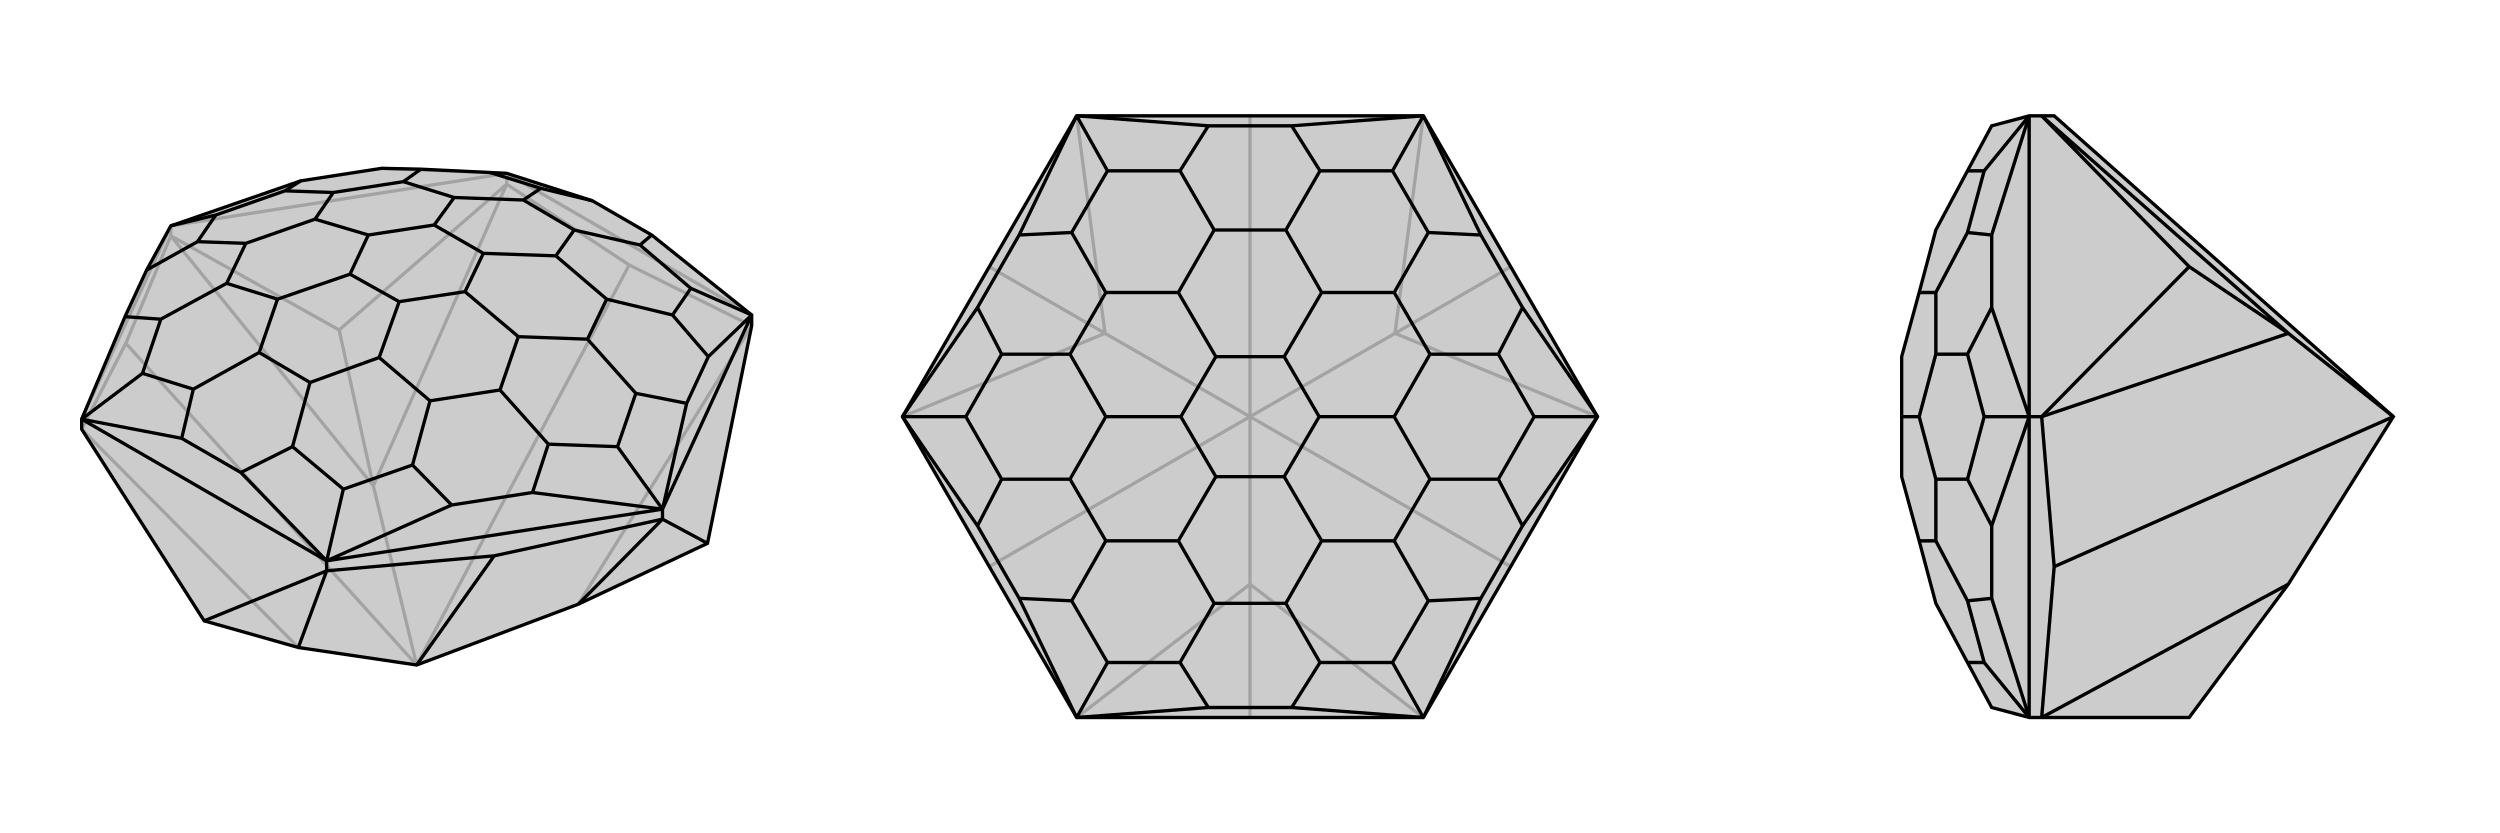 <svg xmlns="http://www.w3.org/2000/svg" viewBox="0 0 3000 1000">
    <g stroke="currentColor" stroke-width="4" fill="none" transform="translate(0 -6)">
        <path fill="currentColor" stroke="none" fill-opacity=".2" d="M358,783L245,751L98,521L98,509L150,386L176,330L205,277L361,223L458,208L505,209L588,213L608,214L711,247L782,288L902,384L902,397L849,658L694,731L500,804z" />
<path stroke-opacity=".2" d="M205,289L205,277M608,227L608,214M755,324L902,397M755,324L608,227M755,324L500,804M151,418L205,289M500,804L448,589M151,418L98,521M500,804L151,418M902,397L694,731M608,227L407,402M608,227L448,589M205,289L407,402M448,589L205,289M448,589L407,402M358,783L98,521M608,214L902,384M98,509L205,277M205,277L608,214M608,214L458,208" />
<path d="M358,783L245,751L98,521L98,509L150,386L176,330L205,277L361,223L458,208L505,209L588,213L608,214L711,247L782,288L902,384L902,397L849,658L694,731L500,804z" />
<path d="M795,629L795,617M392,691L392,679M593,673L392,691M593,673L795,629M593,673L500,804M392,691L245,751M392,691L358,783M795,629L849,658M795,629L694,731M795,617L902,384M795,617L392,679M392,679L98,509M795,617L824,490M392,679L542,612M98,509L218,532M205,277L259,264M902,384L850,434M902,384L829,352M795,617L639,597M795,617L741,542M392,679L289,573M392,679L412,593M98,509L171,454M782,288L768,300M711,247L649,232M824,490L850,434M824,490L763,478M850,434L807,384M542,612L639,597M542,612L495,564M639,597L658,539M218,532L289,573M218,532L232,473M289,573L351,542M176,330L237,296M150,386L193,389M361,223L342,235M829,352L768,300M829,352L807,384M768,300L689,282M807,384L728,365M741,542L763,478M741,542L658,539M763,478L705,413M658,539L600,474M412,593L495,564M412,593L351,542M495,564L516,487M351,542L372,465M171,454L232,473M171,454L193,389M232,473L311,429M193,389L272,346M259,264L237,296M259,264L342,235M237,296L295,298M342,235L400,237M588,213L649,232M649,232L628,246M505,209L484,224M689,282L628,246M689,282L667,313M628,246L545,243M728,365L705,413M728,365L667,313M705,413L622,410M667,313L580,310M600,474L516,487M600,474L622,410M516,487L455,435M622,410L558,356M372,465L311,429M372,465L455,435M311,429L333,365M455,435L479,368M272,346L295,298M272,346L333,365M295,298L378,269M333,365L420,335M400,237L484,224M400,237L378,269M484,224L545,243M545,243L521,276M378,269L442,288M580,310L521,276M580,310L558,356M558,356L479,368M479,368L420,335M420,335L442,288M521,276L442,288" />
    </g>
    <g stroke="currentColor" stroke-width="4" fill="none" transform="translate(1000 0)">
        <path fill="currentColor" stroke="none" fill-opacity=".2" d="M708,861L292,861L83,500L292,139L708,139L917,500z" />
<path stroke-opacity=".2" d="M813,680L500,500M500,500L674,400M500,139L500,500M500,500L326,400M500,500L500,701M500,500L187,680M708,861L500,701M917,500L674,400M708,139L674,400M674,400L813,320M292,139L326,400M326,400L83,500M326,400L187,320M500,701L292,861M500,701L500,861" />
<path d="M708,861L292,861L83,500L292,139L708,139L917,500z" />
<path d="M917,500L827,369M708,861L777,718M292,861L450,849M83,500L173,631M292,139L223,282M708,139L550,151M83,500L173,369M83,500L159,500M292,139L450,151M292,139L329,205M708,139L777,282M708,139L671,205M917,500L827,631M917,500L841,500M708,861L550,849M708,861L671,795M292,861L223,718M292,861L329,795M550,151L450,151M550,151L584,205M450,151L416,205M827,369L777,282M827,369L798,425M777,282L714,279M777,718L827,631M777,718L714,721M827,631L798,575M450,849L550,849M450,849L416,795M550,849L584,795M173,631L223,718M173,631L202,575M223,718L286,721M223,282L173,369M223,282L286,279M173,369L202,425M671,205L584,205M671,205L714,279M584,205L543,276M714,279L673,351M841,500L798,425M841,500L798,575M798,425L716,425M798,575L716,575M671,795L714,721M671,795L584,795M714,721L673,649M584,795L543,724M329,795L416,795M329,795L286,721M416,795L457,724M286,721L327,649M159,500L202,575M159,500L202,425M202,575L284,575M202,425L284,425M329,205L286,279M329,205L416,205M416,205L457,276M286,279L327,351M543,276L457,276M543,276L586,351M457,276L414,351M673,351L716,425M673,351L586,351M716,425L673,500M586,351L541,428M716,575L673,649M716,575L673,500M673,649L586,649M673,500L583,500M543,724L457,724M543,724L586,649M457,724L414,649M586,649L541,572M327,649L284,575M327,649L414,649M284,575L327,500M414,649L459,572M284,425L327,351M284,425L327,500M327,351L414,351M414,351L459,428M327,500L417,500M541,428L459,428M541,428L583,500M583,500L541,572M541,572L459,572M459,572L417,500M459,428L417,500" />
    </g>
    <g stroke="currentColor" stroke-width="4" fill="none" transform="translate(2000 0)">
        <path fill="currentColor" stroke="none" fill-opacity=".2" d="M872,500L746,701L627,861L450,861L435,861L390,849L361,795L323,724L303,649L282,572L282,500L282,428L303,351L323,276L361,205L390,151L435,139L450,139L465,139z" />
<path stroke-opacity=".2" d="M450,500L435,500M465,680L450,500M872,500L746,400M465,680L450,861M872,500L465,680M450,139L627,320M450,139L746,400M450,500L627,320M746,400L450,500M746,400L627,320M746,701L450,861M435,861L435,500M435,500L435,139M435,500L390,631M435,139L390,282M435,500L390,369M435,500L381,500M435,139L381,205M435,861L390,718M435,861L381,795M390,631L390,718M390,631L361,575M390,718L361,721M390,282L390,369M390,282L361,279M390,369L361,425M381,795L361,795M381,795L361,721M361,721L323,649M381,500L361,575M381,500L361,425M361,575L323,575M361,425L323,425M381,205L361,279M381,205L361,205M361,279L323,351M323,649L323,575M323,649L303,649M323,575L303,500M323,425L323,351M323,425L303,500M323,351L303,351M303,500L282,500" />
<path d="M872,500L746,701L627,861L450,861L435,861L390,849L361,795L323,724L303,649L282,572L282,500L282,428L303,351L323,276L361,205L390,151L435,139L450,139L465,139z" />
<path d="M450,500L435,500M465,680L450,861M465,680L450,500M465,680L872,500M872,500L746,400M450,861L746,701M450,500L627,320M450,500L746,400M450,139L627,320M450,139L746,400M746,400L627,320M435,500L435,139M435,500L435,861M435,500L390,369M435,861L390,718M435,139L390,282M435,139L381,205M435,500L390,631M435,500L381,500M435,861L381,795M390,369L390,282M390,369L361,425M390,282L361,279M390,718L390,631M390,718L361,721M390,631L361,575M381,205L361,205M381,205L361,279M361,279L323,351M381,500L361,425M381,500L361,575M361,425L323,425M361,575L323,575M381,795L361,721M381,795L361,795M361,721L323,649M323,351L323,425M323,351L303,351M323,425L303,500M323,575L323,649M323,575L303,500M323,649L303,649M303,500L282,500" />
    </g>
</svg>